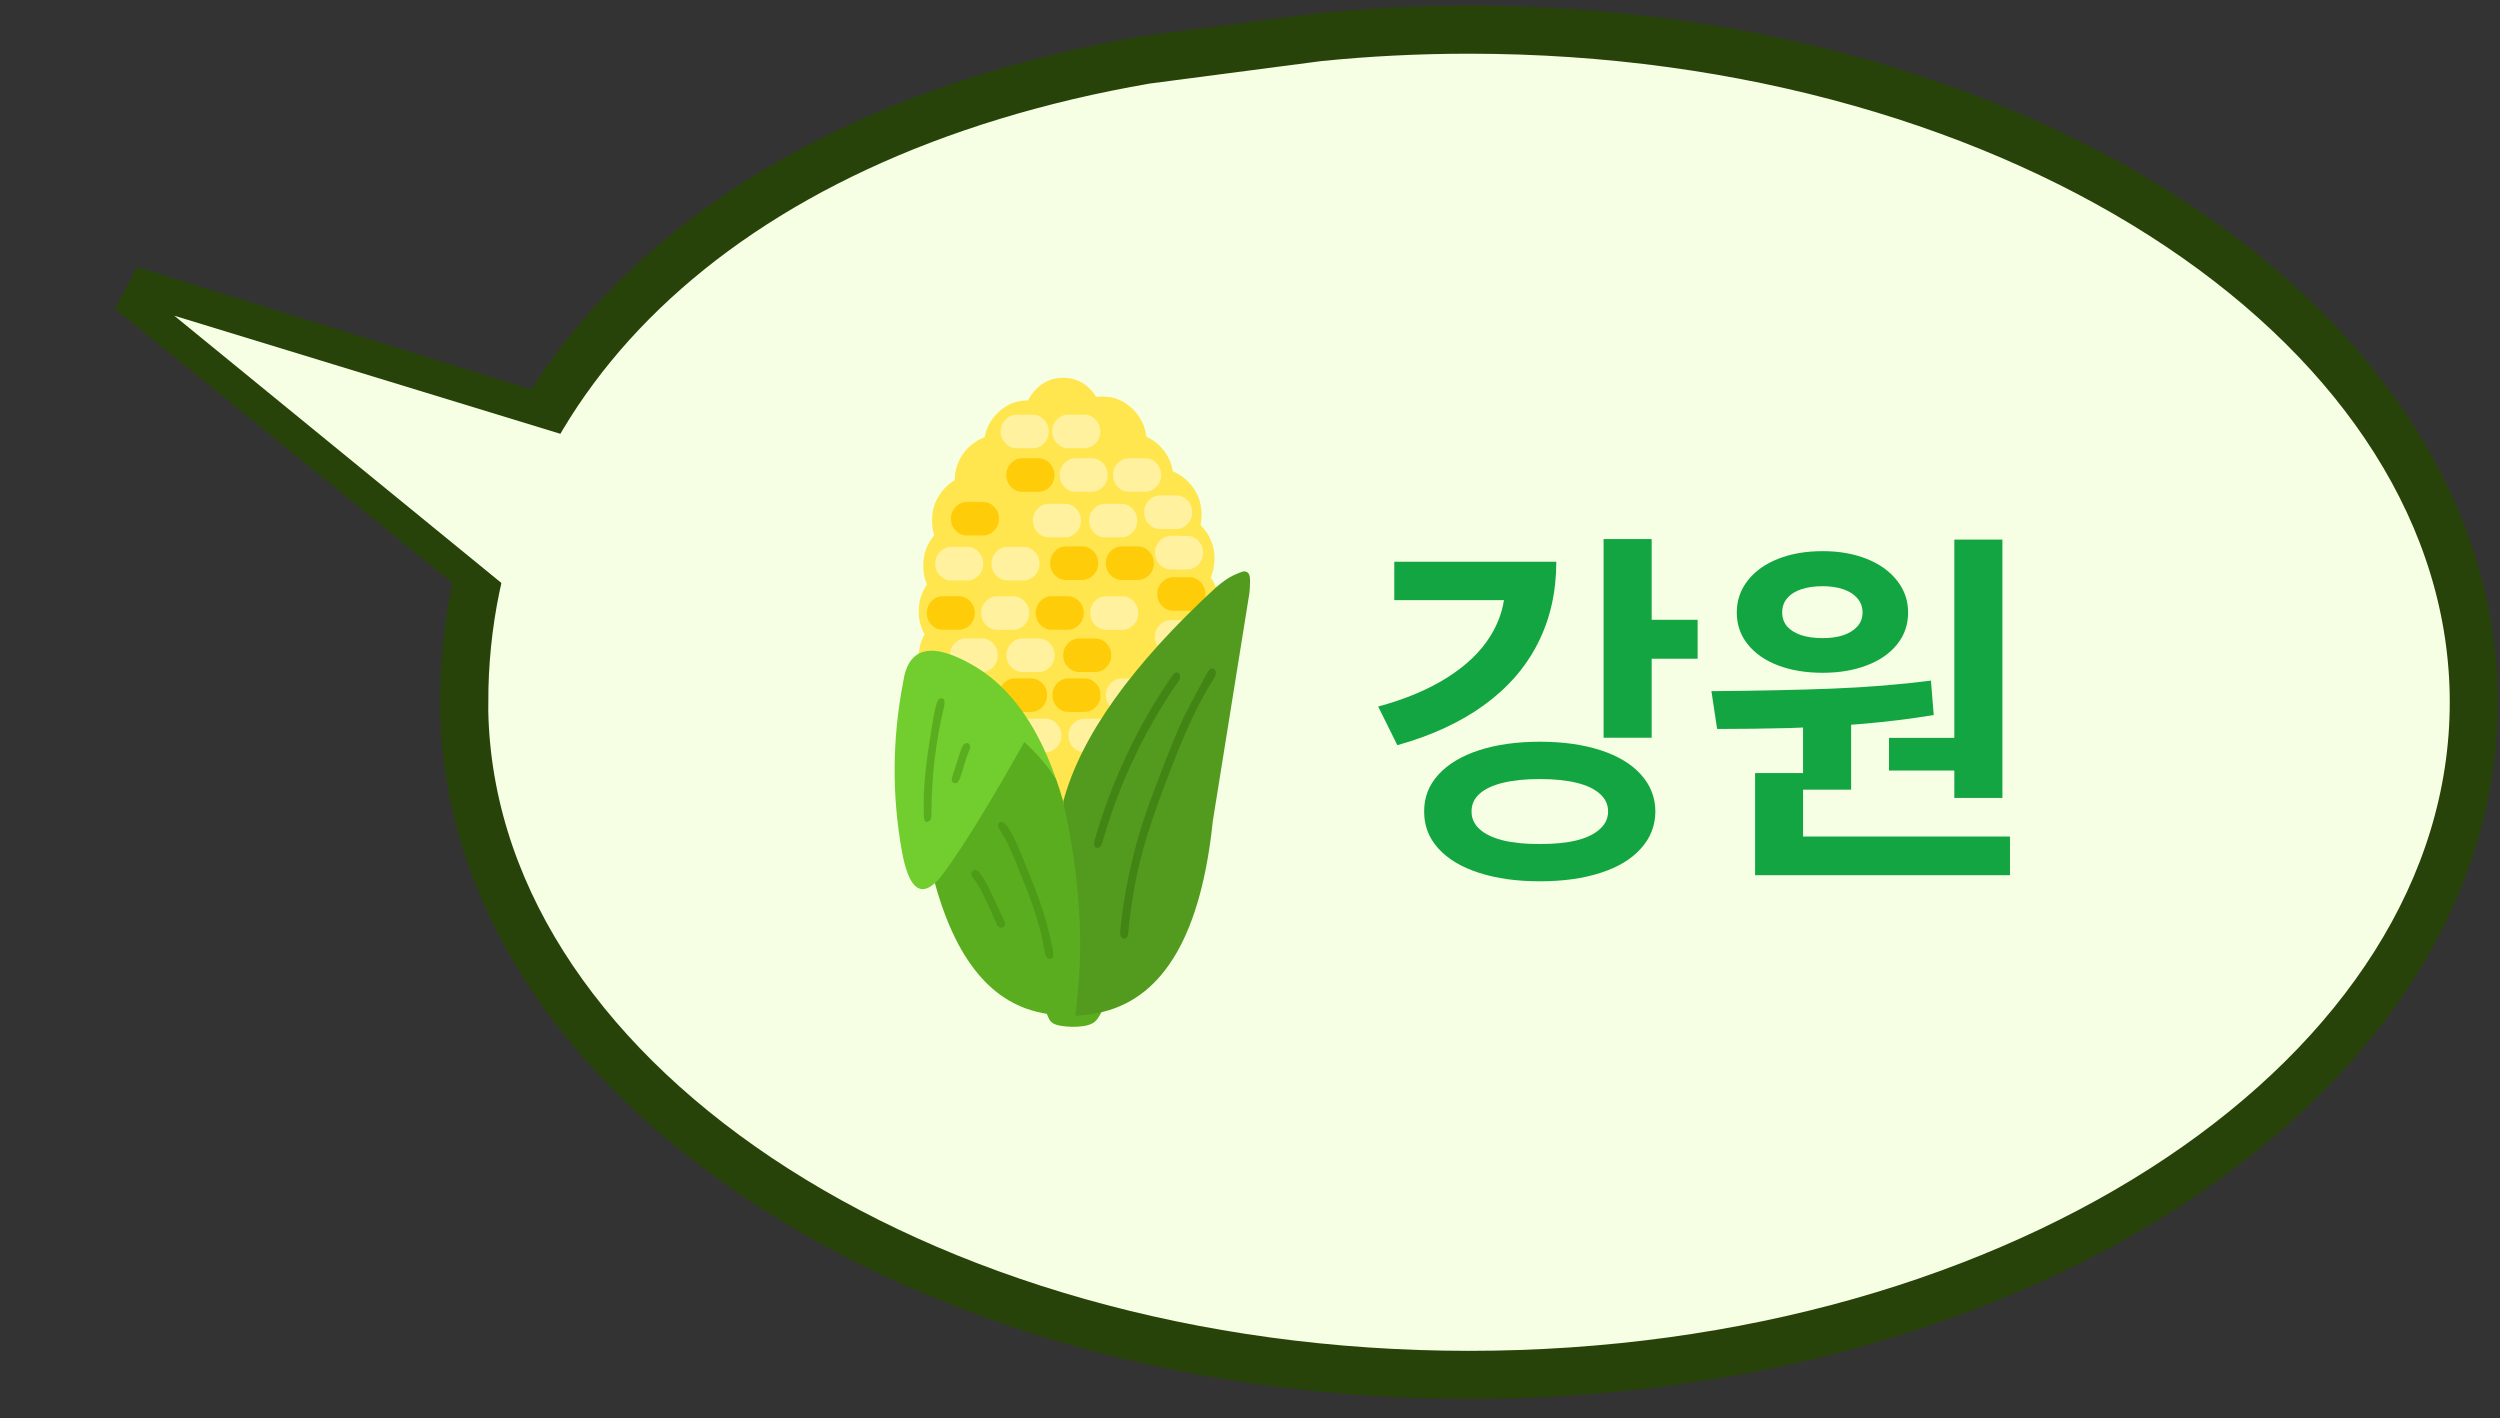 <svg width="104" height="59" viewBox="0 0 104 59" fill="none" xmlns="http://www.w3.org/2000/svg">
<rect x="0" y="0" width="104" height="59" fill="#333333" stroke="none"/>
<path d="M61.11 57.195C38.023 57.195 19.309 44.668 19.309 29.215L19.312 29.212C19.312 16.18 29.663 5.595 47.685 2.486L54.856 1.547C56.896 1.341 58.984 1.234 61.11 1.234C84.196 1.234 102.91 13.761 102.91 29.215C102.91 44.668 84.196 57.195 61.11 57.195Z" fill="#F6FFE3" stroke="#27430A" stroke-width="2" stroke-miterlimit="10"/>
<path d="M21.715 17.124L5.41 12.065L19.439 23.468L21.715 17.124Z" fill="#F6FFE3" stroke="#27430A" stroke-width="2"/>
<path d="M7.25 13.134L26.294 28.692L30.997 20.398L7.25 13.134Z" fill="#F6FFE3"/>
<g clip-path="url(#clip0_533_2354)">
<path d="M43.478 41.91C43.494 42.006 43.525 42.112 43.571 42.231C43.618 42.354 43.663 42.439 43.704 42.485C43.783 42.577 43.918 42.638 44.108 42.669C44.428 42.725 44.746 42.731 45.062 42.687C45.265 42.657 45.422 42.6 45.533 42.514C45.626 42.437 45.717 42.31 45.806 42.132C45.863 42.027 45.879 41.945 45.853 41.886C45.828 41.823 45.762 41.781 45.656 41.757C45.156 41.624 44.558 41.601 43.863 41.688C43.766 41.702 43.69 41.719 43.632 41.74C43.552 41.773 43.494 41.82 43.459 41.881C43.451 41.889 43.451 41.899 43.459 41.91C43.469 41.923 43.475 41.923 43.478 41.91V41.91Z" fill="#5AAD1F"/>
<path d="M47.689 18.165C47.64 17.739 47.463 17.368 47.159 17.053C46.8 16.68 46.366 16.494 45.857 16.494C45.772 16.494 45.689 16.499 45.608 16.511C45.543 16.404 45.465 16.303 45.373 16.208C45.056 15.879 44.675 15.715 44.228 15.715C43.781 15.715 43.398 15.879 43.081 16.208C42.949 16.346 42.846 16.494 42.77 16.654C42.261 16.654 41.827 16.84 41.466 17.213C41.195 17.496 41.026 17.822 40.96 18.192C40.7 18.282 40.465 18.436 40.254 18.652C39.901 19.02 39.721 19.462 39.715 19.978C39.571 20.062 39.436 20.169 39.311 20.299C38.952 20.673 38.772 21.124 38.772 21.652C38.772 21.87 38.803 22.076 38.865 22.268C38.559 22.623 38.407 23.044 38.407 23.53C38.407 23.814 38.459 24.076 38.563 24.316C38.334 24.64 38.219 25.012 38.219 25.433C38.219 25.786 38.3 26.105 38.461 26.389C38.3 26.673 38.219 26.992 38.219 27.345C38.219 27.699 38.3 28.017 38.461 28.302C38.3 28.586 38.219 28.905 38.219 29.258C38.219 29.785 38.399 30.236 38.758 30.609C38.766 30.617 38.774 30.625 38.782 30.633C42.165 36.876 46.067 36.876 50.487 30.633C50.818 30.191 50.972 29.717 50.95 29.211C50.927 28.703 50.779 28.246 50.506 27.838C50.61 27.599 50.662 27.336 50.662 27.052C50.662 26.715 50.589 26.41 50.444 26.138C50.621 25.844 50.71 25.511 50.71 25.14C50.71 24.721 50.596 24.349 50.367 24.026C50.472 23.786 50.524 23.524 50.524 23.239C50.524 22.712 50.344 22.261 49.983 21.886C49.968 21.871 49.954 21.857 49.94 21.844C49.97 21.705 49.985 21.559 49.985 21.408C49.985 20.881 49.805 20.43 49.444 20.055C49.247 19.851 49.029 19.703 48.79 19.611C48.73 19.219 48.557 18.874 48.272 18.579C48.095 18.395 47.9 18.256 47.688 18.165H47.689Z" fill="#FFE64F"/>
<path d="M50.049 22.99C50.049 22.799 49.984 22.635 49.852 22.498C49.72 22.361 49.562 22.293 49.377 22.293H48.721C48.536 22.293 48.378 22.361 48.246 22.498C48.115 22.635 48.049 22.799 48.049 22.99V22.993C48.049 23.185 48.115 23.349 48.246 23.485C48.378 23.622 48.536 23.69 48.721 23.69H49.377C49.562 23.69 49.72 23.622 49.852 23.485C49.984 23.349 50.049 23.185 50.049 22.993V22.99Z" fill="#FFF19D"/>
<path d="M49.945 24.219C49.812 24.081 49.654 24.012 49.47 24.012H48.812C48.628 24.012 48.471 24.081 48.34 24.219C48.208 24.355 48.143 24.518 48.143 24.709V24.714C48.143 24.904 48.208 25.068 48.34 25.204C48.471 25.341 48.628 25.409 48.812 25.409H49.47C49.654 25.409 49.812 25.34 49.945 25.204C50.077 25.068 50.142 24.904 50.142 24.714V24.709C50.142 24.518 50.076 24.355 49.945 24.219Z" fill="#FFCC0A"/>
<path d="M50.035 28.426C49.902 28.288 49.744 28.219 49.56 28.219H48.902C48.718 28.219 48.561 28.288 48.429 28.426C48.298 28.562 48.232 28.725 48.232 28.916V28.921C48.232 29.111 48.298 29.275 48.429 29.411C48.561 29.548 48.718 29.616 48.902 29.616H49.56C49.744 29.616 49.902 29.547 50.035 29.411C50.166 29.275 50.232 29.111 50.232 28.921V28.916C50.232 28.725 50.166 28.562 50.035 28.426Z" fill="#FFCC0A"/>
<path d="M50.042 26.494C50.042 26.303 49.976 26.139 49.844 26.002C49.712 25.865 49.554 25.797 49.37 25.797H48.713C48.528 25.797 48.37 25.865 48.239 26.002C48.107 26.139 48.041 26.303 48.041 26.494V26.497C48.041 26.689 48.107 26.852 48.239 26.989C48.37 27.126 48.528 27.194 48.713 27.194H49.37C49.554 27.194 49.712 27.126 49.844 26.989C49.976 26.852 50.042 26.689 50.042 26.497V26.494Z" fill="#FFF19D"/>
<path d="M40.355 25.008C40.222 24.87 40.064 24.801 39.88 24.801H39.222C39.039 24.801 38.881 24.87 38.75 25.008C38.618 25.144 38.553 25.307 38.553 25.498V25.503C38.553 25.694 38.618 25.857 38.75 25.993C38.881 26.13 39.039 26.198 39.222 26.198H39.88C40.064 26.198 40.222 26.129 40.355 25.993C40.487 25.857 40.552 25.694 40.552 25.503V25.498C40.552 25.307 40.486 25.144 40.355 25.008Z" fill="#FFCC0A"/>
<path d="M41.512 27.256C41.512 27.064 41.447 26.9 41.315 26.764C41.183 26.627 41.025 26.559 40.84 26.559H40.184C39.999 26.559 39.841 26.627 39.709 26.764C39.578 26.9 39.512 27.064 39.512 27.256V27.259C39.512 27.45 39.578 27.614 39.709 27.751C39.841 27.888 39.999 27.956 40.184 27.956H40.84C41.025 27.956 41.183 27.888 41.315 27.751C41.447 27.614 41.512 27.45 41.512 27.259V27.256Z" fill="#FFF19D"/>
<path d="M42.817 25.502C42.817 25.31 42.751 25.146 42.619 25.01C42.488 24.873 42.33 24.805 42.145 24.805H41.488C41.304 24.805 41.146 24.873 41.014 25.01C40.882 25.146 40.816 25.31 40.816 25.502V25.505C40.816 25.697 40.882 25.86 41.014 25.997C41.146 26.134 41.304 26.202 41.488 26.202H42.145C42.33 26.202 42.488 26.134 42.619 25.997C42.751 25.86 42.817 25.697 42.817 25.505V25.502Z" fill="#FFF19D"/>
<path d="M44.886 25.008C44.753 24.87 44.595 24.801 44.411 24.801H43.754C43.57 24.801 43.412 24.87 43.281 25.008C43.15 25.144 43.084 25.307 43.084 25.498V25.503C43.084 25.694 43.15 25.857 43.281 25.993C43.413 26.13 43.57 26.198 43.754 26.198H44.411C44.595 26.198 44.754 26.129 44.886 25.993C45.018 25.857 45.083 25.694 45.083 25.503V25.498C45.083 25.307 45.018 25.144 44.886 25.008Z" fill="#FFCC0A"/>
<path d="M43.628 17.947C43.628 17.756 43.562 17.592 43.43 17.455C43.298 17.318 43.14 17.25 42.956 17.25H42.299C42.114 17.25 41.956 17.318 41.825 17.455C41.693 17.592 41.627 17.756 41.627 17.947V17.95C41.627 18.142 41.693 18.306 41.825 18.442C41.956 18.579 42.114 18.648 42.299 18.648H42.956C43.14 18.648 43.298 18.579 43.43 18.442C43.562 18.306 43.628 18.142 43.628 17.95V17.947Z" fill="#FFF19D"/>
<path d="M45.772 17.947C45.772 17.756 45.706 17.592 45.575 17.455C45.443 17.318 45.285 17.25 45.1 17.25H44.443C44.259 17.25 44.101 17.318 43.969 17.455C43.837 17.592 43.772 17.756 43.772 17.947V17.95C43.772 18.142 43.837 18.306 43.969 18.442C44.101 18.579 44.259 18.648 44.443 18.648H45.1C45.285 18.648 45.443 18.579 45.575 18.442C45.706 18.306 45.772 18.142 45.772 17.95V17.947Z" fill="#FFF19D"/>
<path d="M43.666 19.269C43.533 19.131 43.374 19.062 43.191 19.062H42.533C42.349 19.062 42.191 19.131 42.06 19.269C41.929 19.406 41.863 19.569 41.863 19.76V19.765C41.863 19.955 41.929 20.119 42.06 20.255C42.192 20.391 42.349 20.459 42.533 20.459H43.191C43.374 20.459 43.533 20.391 43.666 20.255C43.797 20.118 43.863 19.955 43.863 19.765V19.76C43.863 19.569 43.797 19.406 43.666 19.269Z" fill="#FFCC0A"/>
<path d="M46.081 19.76C46.081 19.568 46.015 19.404 45.883 19.267C45.751 19.131 45.593 19.062 45.409 19.062H44.752C44.567 19.062 44.41 19.131 44.278 19.267C44.146 19.404 44.08 19.568 44.08 19.76V19.763C44.08 19.954 44.146 20.118 44.278 20.255C44.41 20.392 44.567 20.46 44.752 20.46H45.409C45.593 20.46 45.751 20.392 45.883 20.255C46.015 20.118 46.081 19.954 46.081 19.763V19.76Z" fill="#FFF19D"/>
<path d="M48.301 19.76C48.301 19.568 48.236 19.404 48.104 19.267C47.972 19.131 47.814 19.062 47.63 19.062H46.973C46.788 19.062 46.63 19.131 46.498 19.267C46.367 19.404 46.301 19.568 46.301 19.76V19.763C46.301 19.954 46.367 20.118 46.498 20.255C46.63 20.392 46.788 20.46 46.973 20.46H47.63C47.814 20.46 47.972 20.392 48.104 20.255C48.236 20.118 48.301 19.954 48.301 19.763V19.76Z" fill="#FFF19D"/>
<path d="M43.872 27.256C43.872 27.064 43.806 26.9 43.674 26.764C43.542 26.627 43.384 26.559 43.2 26.559H42.543C42.358 26.559 42.2 26.627 42.069 26.764C41.937 26.9 41.871 27.064 41.871 27.256V27.259C41.871 27.45 41.937 27.614 42.069 27.751C42.2 27.888 42.358 27.956 42.543 27.956H43.2C43.384 27.956 43.542 27.888 43.674 27.751C43.806 27.614 43.872 27.45 43.872 27.259V27.256Z" fill="#FFF19D"/>
<path d="M48.005 28.92C48.005 28.728 47.939 28.564 47.807 28.428C47.675 28.291 47.517 28.223 47.333 28.223H46.676C46.491 28.223 46.333 28.291 46.202 28.428C46.07 28.564 46.004 28.728 46.004 28.92V28.923C46.004 29.114 46.07 29.278 46.202 29.415C46.333 29.552 46.491 29.62 46.676 29.62H47.333C47.517 29.62 47.675 29.552 47.807 29.415C47.939 29.278 48.005 29.114 48.005 28.923V28.92Z" fill="#FFF19D"/>
<path d="M45.584 28.426C45.451 28.288 45.292 28.219 45.109 28.219H44.451C44.267 28.219 44.109 28.288 43.978 28.426C43.847 28.562 43.781 28.725 43.781 28.916V28.921C43.781 29.111 43.847 29.275 43.978 29.411C44.11 29.548 44.267 29.616 44.451 29.616H45.109C45.292 29.616 45.451 29.547 45.584 29.411C45.715 29.275 45.781 29.111 45.781 28.921V28.916C45.781 28.725 45.715 28.562 45.584 28.426Z" fill="#FFCC0A"/>
<path d="M43.361 28.426C43.228 28.288 43.07 28.219 42.886 28.219H42.228C42.044 28.219 41.887 28.288 41.756 28.426C41.624 28.562 41.559 28.725 41.559 28.916V28.921C41.559 29.111 41.624 29.275 41.756 29.411C41.887 29.548 42.044 29.616 42.228 29.616H42.886C43.07 29.616 43.228 29.547 43.361 29.411C43.492 29.275 43.558 29.111 43.558 28.921V28.916C43.558 28.725 43.492 28.562 43.361 28.426Z" fill="#FFCC0A"/>
<path d="M41.178 28.92C41.178 28.728 41.113 28.564 40.981 28.428C40.849 28.291 40.691 28.223 40.506 28.223H39.85C39.665 28.223 39.507 28.291 39.375 28.428C39.243 28.564 39.178 28.728 39.178 28.92V28.923C39.178 29.114 39.243 29.278 39.375 29.415C39.507 29.552 39.665 29.62 39.85 29.62H40.506C40.691 29.62 40.849 29.552 40.981 29.415C41.113 29.278 41.178 29.114 41.178 28.923V28.92Z" fill="#FFF19D"/>
<path d="M46.033 26.765C45.9 26.628 45.742 26.559 45.558 26.559H44.9C44.716 26.559 44.559 26.628 44.428 26.765C44.296 26.902 44.23 27.065 44.23 27.256V27.261C44.23 27.451 44.296 27.615 44.428 27.751C44.559 27.887 44.716 27.956 44.9 27.956H45.558C45.742 27.956 45.9 27.887 46.033 27.751C46.164 27.614 46.23 27.451 46.23 27.261V27.256C46.23 27.065 46.164 26.902 46.033 26.765Z" fill="#FFCC0A"/>
<path d="M40.232 22.75H39.574C39.39 22.75 39.233 22.819 39.101 22.957C38.97 23.093 38.904 23.257 38.904 23.447V23.452C38.904 23.643 38.97 23.806 39.101 23.942C39.233 24.079 39.39 24.147 39.574 24.147H40.232C40.416 24.147 40.574 24.079 40.707 23.942C40.838 23.806 40.904 23.643 40.904 23.452V23.447C40.904 23.257 40.838 23.093 40.707 22.957C40.574 22.819 40.415 22.75 40.232 22.75Z" fill="#FFF19D"/>
<path d="M44.155 30.596C44.155 30.404 44.089 30.24 43.957 30.104C43.825 29.967 43.668 29.898 43.483 29.898H42.826C42.642 29.898 42.484 29.967 42.352 30.104C42.22 30.24 42.154 30.404 42.154 30.596V30.599C42.154 30.79 42.22 30.954 42.352 31.091C42.484 31.228 42.642 31.296 42.826 31.296H43.483C43.668 31.296 43.825 31.228 43.957 31.091C44.089 30.954 44.155 30.79 44.155 30.599V30.596Z" fill="#FFF19D"/>
<path d="M46.448 30.596C46.448 30.404 46.382 30.24 46.25 30.104C46.118 29.967 45.961 29.898 45.776 29.898H45.119C44.935 29.898 44.777 29.967 44.645 30.104C44.513 30.24 44.447 30.404 44.447 30.596V30.599C44.447 30.79 44.513 30.954 44.645 31.091C44.777 31.228 44.935 31.296 45.119 31.296H45.776C45.961 31.296 46.118 31.228 46.25 31.091C46.382 30.954 46.448 30.79 46.448 30.599V30.596Z" fill="#FFF19D"/>
<path d="M48.527 30.105C48.394 29.967 48.236 29.898 48.052 29.898H47.394C47.211 29.898 47.053 29.967 46.922 30.105C46.79 30.242 46.725 30.405 46.725 30.596V30.601C46.725 30.791 46.79 30.955 46.922 31.091C47.053 31.227 47.211 31.295 47.394 31.295H48.052C48.236 31.295 48.394 31.227 48.527 31.091C48.659 30.954 48.724 30.791 48.724 30.601V30.596C48.724 30.405 48.658 30.241 48.527 30.105Z" fill="#FFCC0A"/>
<path d="M41.734 30.105C41.601 29.967 41.443 29.898 41.259 29.898H40.601C40.417 29.898 40.26 29.967 40.129 30.105C39.997 30.242 39.932 30.405 39.932 30.596V30.601C39.932 30.791 39.997 30.955 40.129 31.091C40.26 31.227 40.417 31.295 40.601 31.295H41.259C41.443 31.295 41.601 31.227 41.734 31.091C41.866 30.954 41.931 30.791 41.931 30.601V30.596C41.931 30.405 41.865 30.241 41.734 30.105Z" fill="#FFCC0A"/>
<path d="M47.125 31.683C46.992 31.545 46.834 31.477 46.65 31.477H45.992C45.808 31.477 45.651 31.545 45.519 31.683C45.388 31.82 45.322 31.983 45.322 32.174V32.179C45.322 32.369 45.388 32.533 45.519 32.669C45.651 32.806 45.808 32.873 45.992 32.873H46.65C46.834 32.873 46.992 32.805 47.125 32.669C47.256 32.532 47.322 32.369 47.322 32.179V32.174C47.322 31.983 47.256 31.82 47.125 31.683Z" fill="#FFCC0A"/>
<path d="M41.361 21.086C41.228 20.948 41.07 20.879 40.886 20.879H40.228C40.044 20.879 39.887 20.948 39.756 21.086C39.624 21.222 39.559 21.386 39.559 21.576V21.581C39.559 21.772 39.624 21.935 39.756 22.071C39.887 22.208 40.044 22.276 40.228 22.276H40.886C41.07 22.276 41.228 22.207 41.361 22.071C41.492 21.935 41.558 21.772 41.558 21.581V21.576C41.558 21.386 41.492 21.222 41.361 21.086Z" fill="#FFCC0A"/>
<path d="M49.596 21.307C49.596 21.115 49.531 20.951 49.399 20.814C49.267 20.678 49.109 20.609 48.924 20.609H48.268C48.083 20.609 47.925 20.678 47.793 20.814C47.661 20.951 47.596 21.115 47.596 21.307V21.31C47.596 21.501 47.661 21.665 47.793 21.802C47.925 21.939 48.083 22.007 48.268 22.007H48.924C49.109 22.007 49.267 21.939 49.399 21.802C49.531 21.665 49.596 21.501 49.596 21.31V21.307Z" fill="#FFF19D"/>
<path d="M47.352 25.502C47.352 25.31 47.286 25.146 47.155 25.01C47.023 24.873 46.865 24.805 46.68 24.805H46.023C45.839 24.805 45.681 24.873 45.549 25.01C45.417 25.146 45.352 25.31 45.352 25.502V25.505C45.352 25.697 45.417 25.86 45.549 25.997C45.681 26.134 45.839 26.202 46.023 26.202H46.68C46.865 26.202 47.023 26.134 47.155 25.997C47.286 25.86 47.352 25.697 47.352 25.505V25.502Z" fill="#FFF19D"/>
<path d="M52.002 24.164C52.007 23.945 51.952 23.818 51.838 23.782C51.788 23.765 51.736 23.765 51.684 23.782C51.628 23.797 51.506 23.847 51.316 23.932C51.126 24.017 50.885 24.183 50.594 24.428C47.08 27.66 44.959 30.632 44.23 33.345C44.236 33.364 44.24 33.385 44.24 33.406C43.718 35.423 43.565 37.098 43.779 38.432C43.995 39.765 44.312 41.04 44.732 42.257C44.763 42.255 44.795 42.254 44.827 42.252C45.18 42.231 45.536 42.176 45.896 42.089C48.453 41.452 49.972 38.805 50.454 34.151C51.456 27.917 51.963 24.76 51.974 24.681C51.991 24.555 52.001 24.382 52.002 24.164H52.002Z" fill="#539B1F"/>
<path d="M44.231 33.344C44.137 33.017 44.038 32.702 43.931 32.4C43.564 31.844 43.194 31.177 42.82 30.398C40.858 31.491 39.662 32.334 39.231 32.927C38.802 33.522 38.585 33.962 38.58 34.248C38.576 34.534 38.564 34.749 38.545 34.892C38.525 35.036 38.544 35.244 38.599 35.517C39.366 39.218 40.796 41.386 42.891 42.024C43.497 42.205 44.111 42.282 44.732 42.256C44.914 40.782 44.975 39.453 44.913 38.271C44.827 36.627 44.603 35.006 44.24 33.405C44.237 33.387 44.233 33.369 44.229 33.351C44.229 33.348 44.23 33.345 44.231 33.344H44.231Z" fill="#5AAD1F"/>
<path d="M43.931 32.4C43.691 31.713 43.418 31.09 43.114 30.532C42.403 29.226 41.517 28.268 40.454 27.661C38.736 26.678 37.774 26.922 37.568 28.393C37.117 30.742 37.1 33.08 37.518 35.407C37.784 36.873 38.237 37.32 38.877 36.75C38.936 36.698 38.996 36.637 39.057 36.568C39.088 36.534 39.118 36.497 39.15 36.46C39.191 36.406 39.234 36.349 39.278 36.29C40.097 35.174 41.208 33.367 42.611 30.87C43.124 31.335 43.564 31.845 43.932 32.401L43.931 32.4Z" fill="#71CE2E"/>
<path d="M40.793 36.357C40.706 36.24 40.625 36.185 40.551 36.192C40.511 36.195 40.477 36.214 40.449 36.248C40.42 36.281 40.407 36.318 40.408 36.359C40.412 36.41 40.444 36.474 40.506 36.551C40.599 36.671 40.691 36.814 40.781 36.98C40.838 37.085 40.913 37.239 41.007 37.441C41.194 37.837 41.335 38.148 41.43 38.375C41.455 38.433 41.478 38.476 41.499 38.506C41.53 38.55 41.566 38.578 41.605 38.59C41.651 38.603 41.696 38.594 41.739 38.563C41.783 38.532 41.806 38.491 41.807 38.442C41.81 38.404 41.796 38.351 41.765 38.282L41.349 37.385C41.233 37.137 41.148 36.961 41.092 36.857C40.993 36.663 40.893 36.497 40.793 36.357ZM41.636 34.193C41.597 34.198 41.566 34.214 41.544 34.242C41.488 34.311 41.51 34.417 41.61 34.56C41.727 34.727 41.841 34.927 41.952 35.159C42.022 35.303 42.114 35.515 42.228 35.795C42.562 36.601 42.803 37.219 42.952 37.648C43.193 38.345 43.361 38.985 43.458 39.568C43.469 39.63 43.477 39.672 43.482 39.694C43.494 39.741 43.512 39.78 43.534 39.81C43.561 39.844 43.595 39.868 43.636 39.881C43.679 39.896 43.717 39.893 43.75 39.871C43.812 39.83 43.831 39.738 43.807 39.595C43.748 39.252 43.669 38.894 43.569 38.521C43.449 38.069 43.286 37.569 43.08 37.022C42.958 36.695 42.762 36.208 42.493 35.561C42.383 35.291 42.293 35.087 42.225 34.947C42.119 34.724 42.01 34.531 41.897 34.368C41.842 34.289 41.79 34.237 41.743 34.213C41.71 34.194 41.674 34.188 41.636 34.193L41.636 34.193Z" fill="#4E9B18"/>
<path d="M50.22 27.99L49.898 28.584C49.578 29.177 49.36 29.594 49.244 29.834C49.023 30.297 48.736 30.984 48.385 31.894C47.998 32.895 47.724 33.643 47.563 34.14C47.084 35.61 46.766 37.121 46.605 38.672C46.593 38.789 46.598 38.876 46.622 38.933C46.641 38.974 46.67 39.007 46.71 39.029C46.751 39.053 46.791 39.056 46.829 39.039C46.891 39.011 46.926 38.933 46.936 38.803C47.055 37.452 47.31 36.124 47.703 34.82C47.874 34.253 48.145 33.478 48.516 32.496C48.864 31.579 49.156 30.856 49.392 30.327C49.74 29.543 50.1 28.857 50.472 28.269C50.508 28.215 50.531 28.175 50.544 28.148C50.566 28.101 50.579 28.056 50.582 28.015C50.585 27.966 50.574 27.921 50.549 27.88C50.522 27.835 50.487 27.811 50.444 27.805C50.366 27.797 50.292 27.859 50.221 27.99M48.983 27.973C48.912 27.958 48.837 28.007 48.76 28.118C48.045 29.15 47.417 30.24 46.876 31.389C46.334 32.536 45.889 33.719 45.539 34.938C45.518 35.009 45.51 35.07 45.515 35.123C45.521 35.191 45.548 35.238 45.596 35.261C45.628 35.276 45.662 35.276 45.698 35.263C45.731 35.252 45.761 35.231 45.786 35.202C45.818 35.164 45.846 35.098 45.872 35.005C46.209 33.822 46.64 32.675 47.164 31.564C47.688 30.45 48.296 29.393 48.988 28.392C49.051 28.305 49.087 28.231 49.095 28.17C49.1 28.126 49.092 28.085 49.071 28.047C49.051 28.006 49.022 27.981 48.983 27.973L48.983 27.973Z" fill="#438515"/>
<path d="M40.087 30.971C40.053 31.007 40.017 31.078 39.98 31.183L39.619 32.29C39.592 32.379 39.586 32.443 39.6 32.484C39.613 32.525 39.642 32.555 39.686 32.573C39.73 32.589 39.771 32.587 39.807 32.566C39.845 32.544 39.88 32.498 39.912 32.428C39.962 32.309 40.025 32.12 40.099 31.858C40.171 31.605 40.235 31.416 40.292 31.291C40.331 31.201 40.353 31.14 40.358 31.109C40.369 31.032 40.349 30.974 40.299 30.934C40.269 30.911 40.232 30.905 40.189 30.915C40.15 30.923 40.116 30.942 40.087 30.971M39.123 29.053C39.092 29.063 39.065 29.081 39.042 29.108C39.007 29.145 38.98 29.204 38.959 29.285C38.902 29.477 38.845 29.749 38.788 30.101C38.65 30.936 38.556 31.584 38.505 32.045C38.429 32.767 38.407 33.419 38.437 34.002C38.443 34.085 38.46 34.139 38.489 34.165C38.519 34.193 38.556 34.2 38.601 34.187C38.643 34.174 38.677 34.148 38.7 34.111C38.721 34.078 38.734 34.038 38.741 33.99C38.744 33.962 38.745 33.919 38.745 33.862C38.749 32.334 38.926 30.833 39.278 29.361C39.315 29.197 39.295 29.096 39.216 29.058C39.189 29.045 39.158 29.043 39.123 29.053V29.053Z" fill="#5AAD1F"/>
<path d="M42.574 22.75H41.916C41.732 22.75 41.574 22.819 41.443 22.957C41.312 23.093 41.246 23.257 41.246 23.447V23.452C41.246 23.643 41.312 23.806 41.443 23.942C41.575 24.079 41.732 24.147 41.916 24.147H42.574C42.757 24.147 42.916 24.079 43.048 23.942C43.18 23.806 43.245 23.643 43.245 23.452V23.447C43.245 23.257 43.18 23.093 43.048 22.957C42.916 22.819 42.757 22.75 42.574 22.75Z" fill="#FFF19D"/>
<path d="M45.488 22.937C45.355 22.799 45.197 22.73 45.013 22.73H44.355C44.171 22.73 44.014 22.799 43.883 22.937C43.751 23.074 43.685 23.237 43.685 23.428V23.433C43.685 23.623 43.751 23.787 43.883 23.923C44.014 24.059 44.171 24.127 44.355 24.127H45.013C45.197 24.127 45.355 24.059 45.488 23.923C45.62 23.786 45.685 23.623 45.685 23.433V23.428C45.685 23.237 45.619 23.073 45.488 22.937Z" fill="#FFCC0A"/>
<path d="M47.802 22.937C47.669 22.799 47.511 22.73 47.328 22.73H46.669C46.486 22.73 46.328 22.799 46.197 22.937C46.066 23.074 46 23.237 46 23.428V23.433C46 23.623 46.066 23.787 46.197 23.923C46.328 24.059 46.486 24.127 46.669 24.127H47.328C47.511 24.127 47.67 24.059 47.802 23.923C47.934 23.786 47.999 23.623 47.999 23.433V23.428C47.999 23.237 47.934 23.073 47.802 22.937Z" fill="#FFCC0A"/>
<path d="M47.309 21.654C47.309 21.463 47.243 21.299 47.112 21.162C46.98 21.025 46.822 20.957 46.637 20.957H45.98C45.796 20.957 45.638 21.025 45.506 21.162C45.374 21.299 45.309 21.463 45.309 21.654V21.657C45.309 21.849 45.374 22.013 45.506 22.149C45.638 22.286 45.796 22.355 45.98 22.355H46.637C46.822 22.355 46.98 22.286 47.112 22.149C47.243 22.013 47.309 21.849 47.309 21.657V21.654Z" fill="#FFF19D"/>
<path d="M44.967 21.654C44.967 21.463 44.902 21.299 44.77 21.162C44.638 21.025 44.48 20.957 44.295 20.957H43.639C43.454 20.957 43.296 21.025 43.164 21.162C43.033 21.299 42.967 21.463 42.967 21.654V21.657C42.967 21.849 43.033 22.013 43.164 22.149C43.296 22.286 43.454 22.355 43.639 22.355H44.295C44.48 22.355 44.638 22.286 44.77 22.149C44.902 22.013 44.967 21.849 44.967 21.657V21.654Z" fill="#FFF19D"/>
</g>
<path d="M68.709 22.425V30.69H66.709V22.425H68.709ZM70.621 25.784V27.403H68.146V25.784H70.621ZM64.742 23.369C64.742 24.625 64.486 25.756 63.974 26.762C63.466 27.764 62.718 28.622 61.731 29.336C60.744 30.051 59.543 30.605 58.129 30.999L57.333 29.392C58.464 29.086 59.424 28.683 60.212 28.182C61.004 27.681 61.6 27.106 62.002 26.458C62.407 25.806 62.611 25.106 62.615 24.358V23.369H64.742ZM63.836 23.369V24.966H58.002V23.369H63.836ZM64.057 30.856C65.019 30.856 65.86 30.974 66.582 31.209C67.308 31.445 67.868 31.782 68.262 32.22C68.659 32.659 68.86 33.171 68.864 33.756C68.86 34.346 68.659 34.859 68.262 35.298C67.868 35.74 67.309 36.077 66.588 36.309C65.866 36.544 65.022 36.662 64.057 36.662C63.1 36.662 62.256 36.544 61.527 36.309C60.801 36.077 60.238 35.74 59.836 35.298C59.438 34.859 59.241 34.346 59.245 33.756C59.241 33.171 59.44 32.659 59.842 32.22C60.243 31.782 60.807 31.445 61.532 31.209C62.262 30.974 63.103 30.856 64.057 30.856ZM64.057 32.408C63.464 32.408 62.954 32.46 62.527 32.563C62.1 32.666 61.774 32.819 61.549 33.022C61.324 33.224 61.214 33.469 61.217 33.756C61.214 34.04 61.324 34.285 61.549 34.491C61.774 34.697 62.1 34.854 62.527 34.961C62.954 35.064 63.464 35.114 64.057 35.11C64.65 35.114 65.159 35.064 65.582 34.961C66.006 34.854 66.33 34.697 66.554 34.491C66.783 34.285 66.897 34.04 66.897 33.756C66.897 33.469 66.783 33.224 66.554 33.022C66.33 32.819 66.006 32.666 65.582 32.563C65.159 32.46 64.65 32.408 64.057 32.408ZM77.007 29.712V32.85H75.007V29.712H77.007ZM83.3 22.447V33.193H81.3V22.447H83.3ZM83.615 34.8V36.408H73.012V34.8H83.615ZM75.007 32.16V35.226H73.012V32.16H75.007ZM71.195 28.751H71.327C73.169 28.736 74.804 28.701 76.233 28.646C77.662 28.59 79.027 28.48 80.327 28.314L80.443 29.745C79.489 29.904 78.491 30.027 77.449 30.115C76.41 30.2 75.405 30.257 74.432 30.287C73.46 30.312 72.46 30.325 71.432 30.325L71.195 28.751ZM81.753 30.695V32.055H78.582V30.695H81.753ZM75.825 22.928C76.506 22.928 77.115 23.034 77.653 23.248C78.191 23.462 78.613 23.764 78.918 24.154C79.224 24.541 79.377 24.983 79.377 25.48C79.377 25.981 79.226 26.421 78.924 26.8C78.622 27.18 78.2 27.473 77.659 27.679C77.121 27.885 76.51 27.988 75.825 27.988C75.125 27.988 74.504 27.885 73.963 27.679C73.425 27.473 73.005 27.18 72.703 26.8C72.401 26.421 72.25 25.981 72.25 25.48C72.25 24.983 72.401 24.541 72.703 24.154C73.005 23.764 73.427 23.462 73.968 23.248C74.51 23.034 75.128 22.928 75.825 22.928ZM75.825 24.386C75.486 24.386 75.189 24.428 74.935 24.513C74.681 24.598 74.484 24.723 74.344 24.889C74.208 25.051 74.139 25.248 74.139 25.48C74.139 25.705 74.208 25.898 74.344 26.06C74.484 26.218 74.681 26.34 74.935 26.425C75.189 26.506 75.486 26.546 75.825 26.546C76.149 26.546 76.434 26.506 76.681 26.425C76.928 26.34 77.123 26.218 77.266 26.06C77.41 25.898 77.482 25.705 77.482 25.48C77.482 25.248 77.41 25.051 77.266 24.889C77.127 24.723 76.931 24.598 76.681 24.513C76.434 24.428 76.149 24.386 75.825 24.386Z" fill="#12A542"/>
<defs>
<clipPath id="clip0_533_2354">
<rect width="14.786" height="27" fill="white" transform="translate(37.217 15.715)"/>
</clipPath>
</defs>
</svg>
